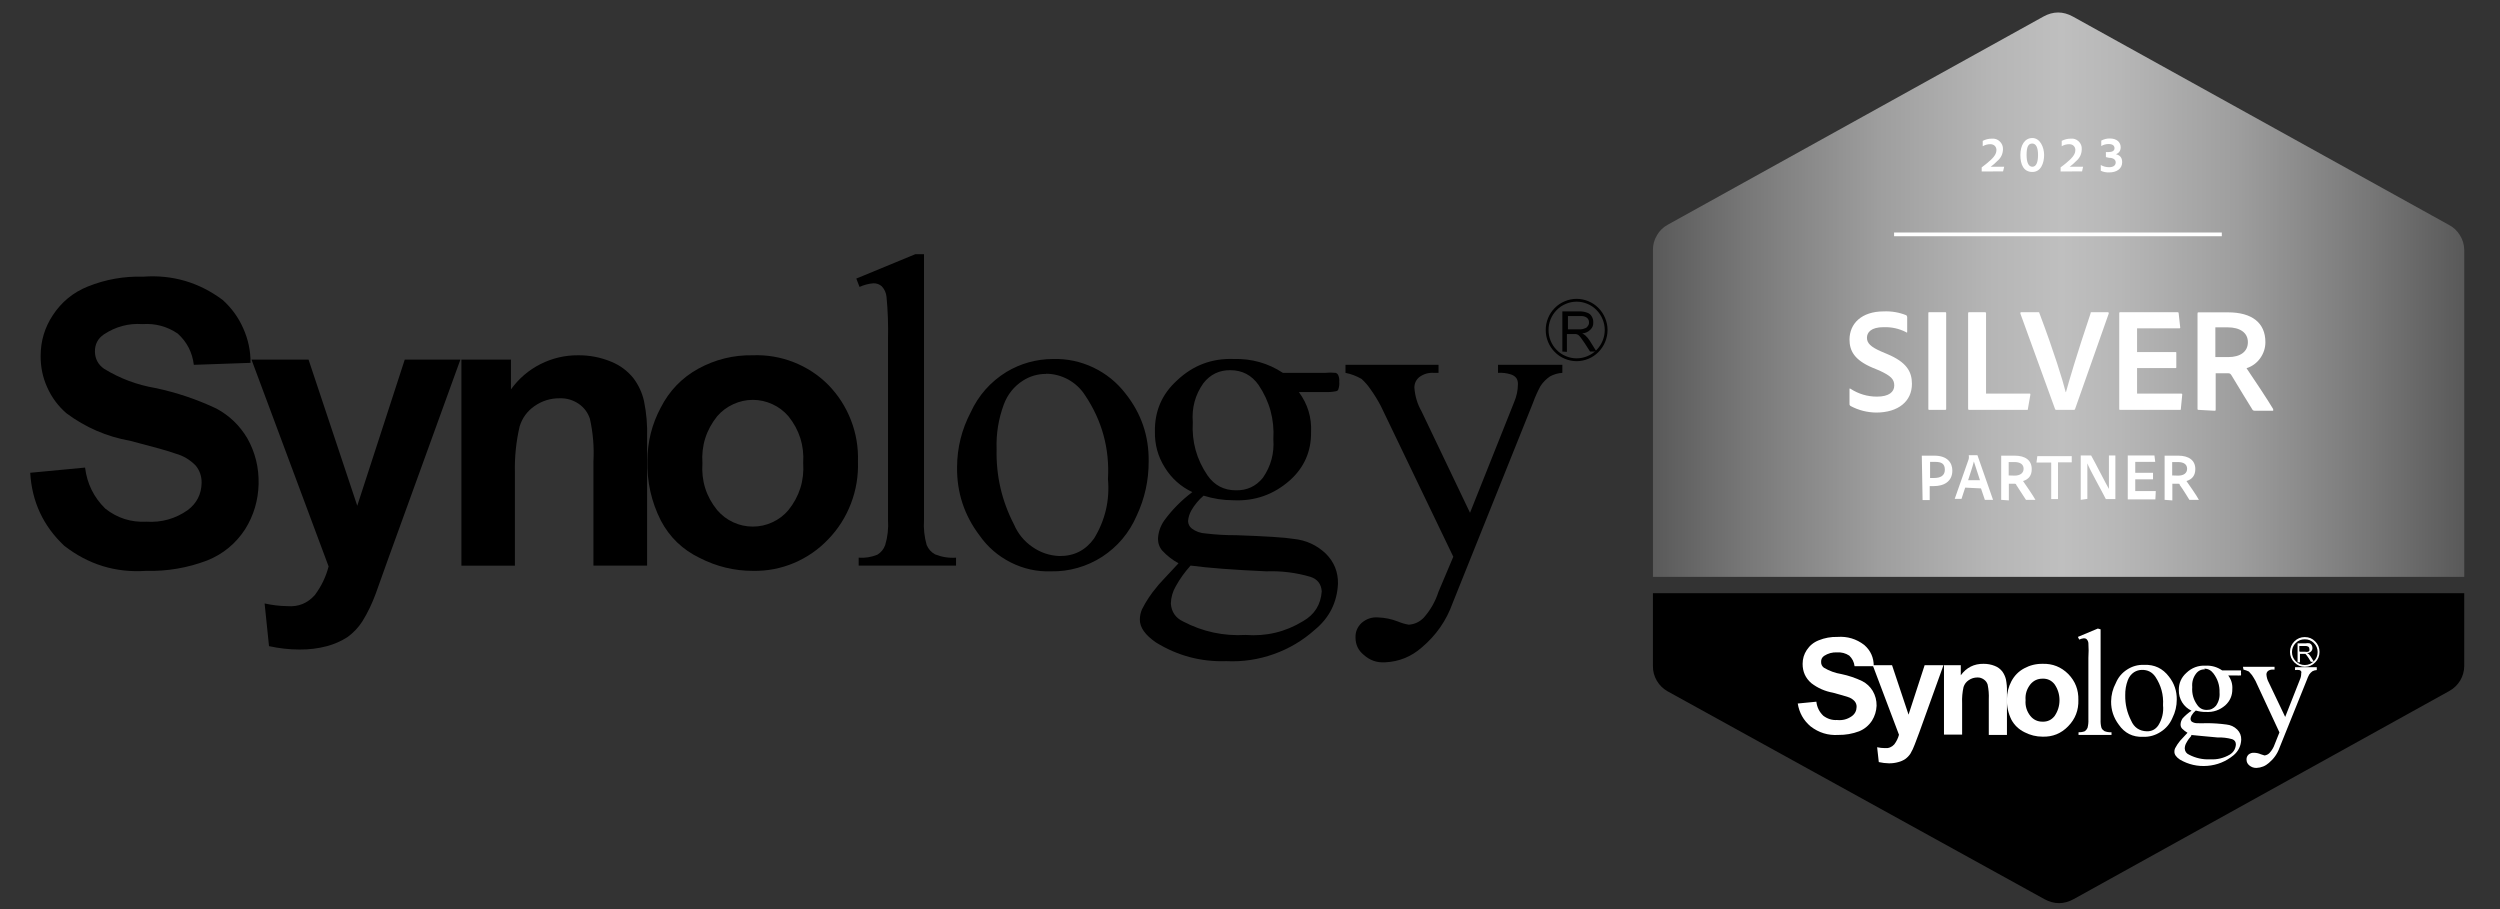 <svg xmlns="http://www.w3.org/2000/svg" xmlns:xlink="http://www.w3.org/1999/xlink" width="165" viewBox="0 0 123.75 45" height="60" preserveAspectRatio="xMidYMid meet"><rect x="0" y="0" width="123.75" height="45" fill="#333333" stroke="none"/><defs><clipPath id="ac26ea88ae"><path d="M 81 0.586 L 121.992 0.586 L 121.992 29 L 81 29 Z M 81 0.586 " clip-rule="nonzero"></path></clipPath><clipPath id="85fc6fc797"><path d="M 121.98 12.363 L 121.98 28.555 L 81.82 28.555 L 81.82 12.363 C 81.82 12.105 81.887 11.863 82.02 11.645 C 82.148 11.422 82.324 11.25 82.551 11.125 L 101.148 0.82 C 101.633 0.551 102.121 0.551 102.609 0.82 L 121.207 11.125 C 121.438 11.242 121.625 11.414 121.762 11.637 C 121.902 11.855 121.973 12.098 121.98 12.363 Z M 121.98 12.363 " clip-rule="nonzero"></path></clipPath><linearGradient x1="110" gradientTransform="matrix(0.73, 0, 0, 0.736, 1.495, 0.585)" y1="18.97" x2="165" gradientUnits="userSpaceOnUse" y2="18.97" id="505c465225"><stop stop-opacity="1" stop-color="rgb(34.9%, 34.9%, 34.9%)" offset="0"></stop><stop stop-opacity="1" stop-color="rgb(35.304%, 35.304%, 35.304%)" offset="0.004"></stop><stop stop-opacity="1" stop-color="rgb(35.709%, 35.709%, 35.709%)" offset="0.008"></stop><stop stop-opacity="1" stop-color="rgb(36.113%, 36.113%, 36.113%)" offset="0.012"></stop><stop stop-opacity="1" stop-color="rgb(36.519%, 36.519%, 36.519%)" offset="0.016"></stop><stop stop-opacity="1" stop-color="rgb(36.923%, 36.923%, 36.923%)" offset="0.02"></stop><stop stop-opacity="1" stop-color="rgb(37.328%, 37.328%, 37.328%)" offset="0.023"></stop><stop stop-opacity="1" stop-color="rgb(37.732%, 37.732%, 37.732%)" offset="0.027"></stop><stop stop-opacity="1" stop-color="rgb(38.138%, 38.138%, 38.138%)" offset="0.031"></stop><stop stop-opacity="1" stop-color="rgb(38.542%, 38.542%, 38.542%)" offset="0.035"></stop><stop stop-opacity="1" stop-color="rgb(38.948%, 38.948%, 38.948%)" offset="0.039"></stop><stop stop-opacity="1" stop-color="rgb(39.352%, 39.352%, 39.352%)" offset="0.043"></stop><stop stop-opacity="1" stop-color="rgb(39.757%, 39.757%, 39.757%)" offset="0.047"></stop><stop stop-opacity="1" stop-color="rgb(40.161%, 40.161%, 40.161%)" offset="0.051"></stop><stop stop-opacity="1" stop-color="rgb(40.567%, 40.567%, 40.567%)" offset="0.055"></stop><stop stop-opacity="1" stop-color="rgb(40.971%, 40.971%, 40.971%)" offset="0.059"></stop><stop stop-opacity="1" stop-color="rgb(41.377%, 41.377%, 41.377%)" offset="0.062"></stop><stop stop-opacity="1" stop-color="rgb(41.782%, 41.782%, 41.782%)" offset="0.066"></stop><stop stop-opacity="1" stop-color="rgb(42.186%, 42.186%, 42.186%)" offset="0.07"></stop><stop stop-opacity="1" stop-color="rgb(42.59%, 42.59%, 42.59%)" offset="0.074"></stop><stop stop-opacity="1" stop-color="rgb(42.996%, 42.996%, 42.996%)" offset="0.078"></stop><stop stop-opacity="1" stop-color="rgb(43.401%, 43.401%, 43.401%)" offset="0.082"></stop><stop stop-opacity="1" stop-color="rgb(43.805%, 43.805%, 43.805%)" offset="0.086"></stop><stop stop-opacity="1" stop-color="rgb(44.209%, 44.209%, 44.209%)" offset="0.09"></stop><stop stop-opacity="1" stop-color="rgb(44.615%, 44.615%, 44.615%)" offset="0.094"></stop><stop stop-opacity="1" stop-color="rgb(45.02%, 45.02%, 45.02%)" offset="0.098"></stop><stop stop-opacity="1" stop-color="rgb(45.425%, 45.425%, 45.425%)" offset="0.102"></stop><stop stop-opacity="1" stop-color="rgb(45.83%, 45.83%, 45.83%)" offset="0.105"></stop><stop stop-opacity="1" stop-color="rgb(46.234%, 46.234%, 46.234%)" offset="0.109"></stop><stop stop-opacity="1" stop-color="rgb(46.599%, 46.599%, 46.599%)" offset="0.113"></stop><stop stop-opacity="1" stop-color="rgb(46.964%, 46.964%, 46.964%)" offset="0.117"></stop><stop stop-opacity="1" stop-color="rgb(47.324%, 47.324%, 47.324%)" offset="0.121"></stop><stop stop-opacity="1" stop-color="rgb(47.685%, 47.685%, 47.685%)" offset="0.125"></stop><stop stop-opacity="1" stop-color="rgb(48.045%, 48.045%, 48.045%)" offset="0.129"></stop><stop stop-opacity="1" stop-color="rgb(48.405%, 48.405%, 48.405%)" offset="0.133"></stop><stop stop-opacity="1" stop-color="rgb(48.766%, 48.766%, 48.766%)" offset="0.137"></stop><stop stop-opacity="1" stop-color="rgb(49.127%, 49.127%, 49.127%)" offset="0.141"></stop><stop stop-opacity="1" stop-color="rgb(49.487%, 49.487%, 49.487%)" offset="0.145"></stop><stop stop-opacity="1" stop-color="rgb(49.849%, 49.849%, 49.849%)" offset="0.148"></stop><stop stop-opacity="1" stop-color="rgb(50.209%, 50.209%, 50.209%)" offset="0.152"></stop><stop stop-opacity="1" stop-color="rgb(50.571%, 50.571%, 50.571%)" offset="0.156"></stop><stop stop-opacity="1" stop-color="rgb(50.931%, 50.931%, 50.931%)" offset="0.16"></stop><stop stop-opacity="1" stop-color="rgb(51.292%, 51.292%, 51.292%)" offset="0.164"></stop><stop stop-opacity="1" stop-color="rgb(51.653%, 51.653%, 51.653%)" offset="0.168"></stop><stop stop-opacity="1" stop-color="rgb(52.014%, 52.014%, 52.014%)" offset="0.172"></stop><stop stop-opacity="1" stop-color="rgb(52.374%, 52.374%, 52.374%)" offset="0.176"></stop><stop stop-opacity="1" stop-color="rgb(52.734%, 52.734%, 52.734%)" offset="0.18"></stop><stop stop-opacity="1" stop-color="rgb(53.094%, 53.094%, 53.094%)" offset="0.184"></stop><stop stop-opacity="1" stop-color="rgb(53.456%, 53.456%, 53.456%)" offset="0.188"></stop><stop stop-opacity="1" stop-color="rgb(53.816%, 53.816%, 53.816%)" offset="0.191"></stop><stop stop-opacity="1" stop-color="rgb(54.178%, 54.178%, 54.178%)" offset="0.195"></stop><stop stop-opacity="1" stop-color="rgb(54.538%, 54.538%, 54.538%)" offset="0.199"></stop><stop stop-opacity="1" stop-color="rgb(54.9%, 54.9%, 54.9%)" offset="0.203"></stop><stop stop-opacity="1" stop-color="rgb(55.26%, 55.26%, 55.26%)" offset="0.207"></stop><stop stop-opacity="1" stop-color="rgb(55.621%, 55.621%, 55.621%)" offset="0.211"></stop><stop stop-opacity="1" stop-color="rgb(55.981%, 55.981%, 55.981%)" offset="0.215"></stop><stop stop-opacity="1" stop-color="rgb(56.343%, 56.343%, 56.343%)" offset="0.219"></stop><stop stop-opacity="1" stop-color="rgb(56.703%, 56.703%, 56.703%)" offset="0.223"></stop><stop stop-opacity="1" stop-color="rgb(57.065%, 57.065%, 57.065%)" offset="0.227"></stop><stop stop-opacity="1" stop-color="rgb(57.425%, 57.425%, 57.425%)" offset="0.23"></stop><stop stop-opacity="1" stop-color="rgb(57.785%, 57.785%, 57.785%)" offset="0.234"></stop><stop stop-opacity="1" stop-color="rgb(58.145%, 58.145%, 58.145%)" offset="0.238"></stop><stop stop-opacity="1" stop-color="rgb(58.507%, 58.507%, 58.507%)" offset="0.242"></stop><stop stop-opacity="1" stop-color="rgb(58.867%, 58.867%, 58.867%)" offset="0.246"></stop><stop stop-opacity="1" stop-color="rgb(59.229%, 59.229%, 59.229%)" offset="0.25"></stop><stop stop-opacity="1" stop-color="rgb(59.589%, 59.589%, 59.589%)" offset="0.254"></stop><stop stop-opacity="1" stop-color="rgb(59.95%, 59.95%, 59.95%)" offset="0.258"></stop><stop stop-opacity="1" stop-color="rgb(60.31%, 60.31%, 60.31%)" offset="0.262"></stop><stop stop-opacity="1" stop-color="rgb(60.672%, 60.672%, 60.672%)" offset="0.266"></stop><stop stop-opacity="1" stop-color="rgb(61.032%, 61.032%, 61.032%)" offset="0.27"></stop><stop stop-opacity="1" stop-color="rgb(61.394%, 61.394%, 61.394%)" offset="0.273"></stop><stop stop-opacity="1" stop-color="rgb(61.739%, 61.739%, 61.739%)" offset="0.277"></stop><stop stop-opacity="1" stop-color="rgb(62.083%, 62.083%, 62.083%)" offset="0.281"></stop><stop stop-opacity="1" stop-color="rgb(62.346%, 62.346%, 62.346%)" offset="0.285"></stop><stop stop-opacity="1" stop-color="rgb(62.608%, 62.608%, 62.608%)" offset="0.289"></stop><stop stop-opacity="1" stop-color="rgb(62.869%, 62.869%, 62.869%)" offset="0.293"></stop><stop stop-opacity="1" stop-color="rgb(63.132%, 63.132%, 63.132%)" offset="0.297"></stop><stop stop-opacity="1" stop-color="rgb(63.394%, 63.394%, 63.394%)" offset="0.301"></stop><stop stop-opacity="1" stop-color="rgb(63.657%, 63.657%, 63.657%)" offset="0.305"></stop><stop stop-opacity="1" stop-color="rgb(63.919%, 63.919%, 63.919%)" offset="0.309"></stop><stop stop-opacity="1" stop-color="rgb(64.182%, 64.182%, 64.182%)" offset="0.312"></stop><stop stop-opacity="1" stop-color="rgb(64.444%, 64.444%, 64.444%)" offset="0.316"></stop><stop stop-opacity="1" stop-color="rgb(64.706%, 64.706%, 64.706%)" offset="0.32"></stop><stop stop-opacity="1" stop-color="rgb(64.967%, 64.967%, 64.967%)" offset="0.324"></stop><stop stop-opacity="1" stop-color="rgb(65.23%, 65.23%, 65.23%)" offset="0.328"></stop><stop stop-opacity="1" stop-color="rgb(65.492%, 65.492%, 65.492%)" offset="0.332"></stop><stop stop-opacity="1" stop-color="rgb(65.755%, 65.755%, 65.755%)" offset="0.336"></stop><stop stop-opacity="1" stop-color="rgb(66.017%, 66.017%, 66.017%)" offset="0.34"></stop><stop stop-opacity="1" stop-color="rgb(66.28%, 66.28%, 66.28%)" offset="0.344"></stop><stop stop-opacity="1" stop-color="rgb(66.542%, 66.542%, 66.542%)" offset="0.348"></stop><stop stop-opacity="1" stop-color="rgb(66.805%, 66.805%, 66.805%)" offset="0.352"></stop><stop stop-opacity="1" stop-color="rgb(67.067%, 67.067%, 67.067%)" offset="0.355"></stop><stop stop-opacity="1" stop-color="rgb(67.329%, 67.329%, 67.329%)" offset="0.359"></stop><stop stop-opacity="1" stop-color="rgb(67.59%, 67.59%, 67.59%)" offset="0.363"></stop><stop stop-opacity="1" stop-color="rgb(67.853%, 67.853%, 67.853%)" offset="0.367"></stop><stop stop-opacity="1" stop-color="rgb(68.115%, 68.115%, 68.115%)" offset="0.371"></stop><stop stop-opacity="1" stop-color="rgb(68.378%, 68.378%, 68.378%)" offset="0.375"></stop><stop stop-opacity="1" stop-color="rgb(68.64%, 68.64%, 68.64%)" offset="0.379"></stop><stop stop-opacity="1" stop-color="rgb(68.903%, 68.903%, 68.903%)" offset="0.383"></stop><stop stop-opacity="1" stop-color="rgb(69.165%, 69.165%, 69.165%)" offset="0.387"></stop><stop stop-opacity="1" stop-color="rgb(69.427%, 69.427%, 69.427%)" offset="0.391"></stop><stop stop-opacity="1" stop-color="rgb(69.688%, 69.688%, 69.688%)" offset="0.395"></stop><stop stop-opacity="1" stop-color="rgb(69.951%, 69.951%, 69.951%)" offset="0.398"></stop><stop stop-opacity="1" stop-color="rgb(70.213%, 70.213%, 70.213%)" offset="0.402"></stop><stop stop-opacity="1" stop-color="rgb(70.476%, 70.476%, 70.476%)" offset="0.406"></stop><stop stop-opacity="1" stop-color="rgb(70.738%, 70.738%, 70.738%)" offset="0.41"></stop><stop stop-opacity="1" stop-color="rgb(71.001%, 71.001%, 71.001%)" offset="0.414"></stop><stop stop-opacity="1" stop-color="rgb(71.24%, 71.24%, 71.24%)" offset="0.418"></stop><stop stop-opacity="1" stop-color="rgb(71.481%, 71.481%, 71.481%)" offset="0.422"></stop><stop stop-opacity="1" stop-color="rgb(71.652%, 71.652%, 71.652%)" offset="0.43"></stop><stop stop-opacity="1" stop-color="rgb(71.994%, 71.994%, 71.994%)" offset="0.438"></stop><stop stop-opacity="1" stop-color="rgb(72.336%, 72.336%, 72.336%)" offset="0.445"></stop><stop stop-opacity="1" stop-color="rgb(72.678%, 72.678%, 72.678%)" offset="0.453"></stop><stop stop-opacity="1" stop-color="rgb(73.019%, 73.019%, 73.019%)" offset="0.461"></stop><stop stop-opacity="1" stop-color="rgb(73.361%, 73.361%, 73.361%)" offset="0.469"></stop><stop stop-opacity="1" stop-color="rgb(73.703%, 73.703%, 73.703%)" offset="0.477"></stop><stop stop-opacity="1" stop-color="rgb(74.045%, 74.045%, 74.045%)" offset="0.484"></stop><stop stop-opacity="1" stop-color="rgb(74.387%, 74.387%, 74.387%)" offset="0.492"></stop><stop stop-opacity="1" stop-color="rgb(74.728%, 74.728%, 74.728%)" offset="0.5"></stop><stop stop-opacity="1" stop-color="rgb(74.728%, 74.728%, 74.728%)" offset="0.508"></stop><stop stop-opacity="1" stop-color="rgb(74.387%, 74.387%, 74.387%)" offset="0.516"></stop><stop stop-opacity="1" stop-color="rgb(74.045%, 74.045%, 74.045%)" offset="0.523"></stop><stop stop-opacity="1" stop-color="rgb(73.703%, 73.703%, 73.703%)" offset="0.531"></stop><stop stop-opacity="1" stop-color="rgb(73.361%, 73.361%, 73.361%)" offset="0.539"></stop><stop stop-opacity="1" stop-color="rgb(73.019%, 73.019%, 73.019%)" offset="0.547"></stop><stop stop-opacity="1" stop-color="rgb(72.678%, 72.678%, 72.678%)" offset="0.555"></stop><stop stop-opacity="1" stop-color="rgb(72.336%, 72.336%, 72.336%)" offset="0.562"></stop><stop stop-opacity="1" stop-color="rgb(71.994%, 71.994%, 71.994%)" offset="0.57"></stop><stop stop-opacity="1" stop-color="rgb(71.652%, 71.652%, 71.652%)" offset="0.578"></stop><stop stop-opacity="1" stop-color="rgb(71.24%, 71.24%, 71.24%)" offset="0.582"></stop><stop stop-opacity="1" stop-color="rgb(71.001%, 71.001%, 71.001%)" offset="0.586"></stop><stop stop-opacity="1" stop-color="rgb(70.738%, 70.738%, 70.738%)" offset="0.59"></stop><stop stop-opacity="1" stop-color="rgb(70.476%, 70.476%, 70.476%)" offset="0.594"></stop><stop stop-opacity="1" stop-color="rgb(70.213%, 70.213%, 70.213%)" offset="0.598"></stop><stop stop-opacity="1" stop-color="rgb(69.951%, 69.951%, 69.951%)" offset="0.602"></stop><stop stop-opacity="1" stop-color="rgb(69.688%, 69.688%, 69.688%)" offset="0.605"></stop><stop stop-opacity="1" stop-color="rgb(69.427%, 69.427%, 69.427%)" offset="0.609"></stop><stop stop-opacity="1" stop-color="rgb(69.165%, 69.165%, 69.165%)" offset="0.613"></stop><stop stop-opacity="1" stop-color="rgb(68.903%, 68.903%, 68.903%)" offset="0.617"></stop><stop stop-opacity="1" stop-color="rgb(68.64%, 68.64%, 68.64%)" offset="0.621"></stop><stop stop-opacity="1" stop-color="rgb(68.378%, 68.378%, 68.378%)" offset="0.625"></stop><stop stop-opacity="1" stop-color="rgb(68.115%, 68.115%, 68.115%)" offset="0.629"></stop><stop stop-opacity="1" stop-color="rgb(67.853%, 67.853%, 67.853%)" offset="0.633"></stop><stop stop-opacity="1" stop-color="rgb(67.59%, 67.59%, 67.59%)" offset="0.637"></stop><stop stop-opacity="1" stop-color="rgb(67.329%, 67.329%, 67.329%)" offset="0.641"></stop><stop stop-opacity="1" stop-color="rgb(67.067%, 67.067%, 67.067%)" offset="0.645"></stop><stop stop-opacity="1" stop-color="rgb(66.805%, 66.805%, 66.805%)" offset="0.648"></stop><stop stop-opacity="1" stop-color="rgb(66.542%, 66.542%, 66.542%)" offset="0.652"></stop><stop stop-opacity="1" stop-color="rgb(66.28%, 66.28%, 66.28%)" offset="0.656"></stop><stop stop-opacity="1" stop-color="rgb(66.017%, 66.017%, 66.017%)" offset="0.66"></stop><stop stop-opacity="1" stop-color="rgb(65.755%, 65.755%, 65.755%)" offset="0.664"></stop><stop stop-opacity="1" stop-color="rgb(65.492%, 65.492%, 65.492%)" offset="0.668"></stop><stop stop-opacity="1" stop-color="rgb(65.23%, 65.23%, 65.23%)" offset="0.672"></stop><stop stop-opacity="1" stop-color="rgb(64.967%, 64.967%, 64.967%)" offset="0.676"></stop><stop stop-opacity="1" stop-color="rgb(64.706%, 64.706%, 64.706%)" offset="0.68"></stop><stop stop-opacity="1" stop-color="rgb(64.444%, 64.444%, 64.444%)" offset="0.684"></stop><stop stop-opacity="1" stop-color="rgb(64.182%, 64.182%, 64.182%)" offset="0.688"></stop><stop stop-opacity="1" stop-color="rgb(63.919%, 63.919%, 63.919%)" offset="0.691"></stop><stop stop-opacity="1" stop-color="rgb(63.657%, 63.657%, 63.657%)" offset="0.695"></stop><stop stop-opacity="1" stop-color="rgb(63.394%, 63.394%, 63.394%)" offset="0.699"></stop><stop stop-opacity="1" stop-color="rgb(63.132%, 63.132%, 63.132%)" offset="0.703"></stop><stop stop-opacity="1" stop-color="rgb(62.869%, 62.869%, 62.869%)" offset="0.707"></stop><stop stop-opacity="1" stop-color="rgb(62.608%, 62.608%, 62.608%)" offset="0.711"></stop><stop stop-opacity="1" stop-color="rgb(62.346%, 62.346%, 62.346%)" offset="0.715"></stop><stop stop-opacity="1" stop-color="rgb(62.083%, 62.083%, 62.083%)" offset="0.719"></stop><stop stop-opacity="1" stop-color="rgb(61.739%, 61.739%, 61.739%)" offset="0.723"></stop><stop stop-opacity="1" stop-color="rgb(61.394%, 61.394%, 61.394%)" offset="0.727"></stop><stop stop-opacity="1" stop-color="rgb(61.032%, 61.032%, 61.032%)" offset="0.73"></stop><stop stop-opacity="1" stop-color="rgb(60.672%, 60.672%, 60.672%)" offset="0.734"></stop><stop stop-opacity="1" stop-color="rgb(60.31%, 60.31%, 60.31%)" offset="0.738"></stop><stop stop-opacity="1" stop-color="rgb(59.95%, 59.95%, 59.95%)" offset="0.742"></stop><stop stop-opacity="1" stop-color="rgb(59.589%, 59.589%, 59.589%)" offset="0.746"></stop><stop stop-opacity="1" stop-color="rgb(59.229%, 59.229%, 59.229%)" offset="0.75"></stop><stop stop-opacity="1" stop-color="rgb(58.867%, 58.867%, 58.867%)" offset="0.754"></stop><stop stop-opacity="1" stop-color="rgb(58.507%, 58.507%, 58.507%)" offset="0.758"></stop><stop stop-opacity="1" stop-color="rgb(58.145%, 58.145%, 58.145%)" offset="0.762"></stop><stop stop-opacity="1" stop-color="rgb(57.785%, 57.785%, 57.785%)" offset="0.766"></stop><stop stop-opacity="1" stop-color="rgb(57.425%, 57.425%, 57.425%)" offset="0.77"></stop><stop stop-opacity="1" stop-color="rgb(57.065%, 57.065%, 57.065%)" offset="0.773"></stop><stop stop-opacity="1" stop-color="rgb(56.703%, 56.703%, 56.703%)" offset="0.777"></stop><stop stop-opacity="1" stop-color="rgb(56.343%, 56.343%, 56.343%)" offset="0.781"></stop><stop stop-opacity="1" stop-color="rgb(55.981%, 55.981%, 55.981%)" offset="0.785"></stop><stop stop-opacity="1" stop-color="rgb(55.621%, 55.621%, 55.621%)" offset="0.789"></stop><stop stop-opacity="1" stop-color="rgb(55.26%, 55.26%, 55.26%)" offset="0.793"></stop><stop stop-opacity="1" stop-color="rgb(54.9%, 54.9%, 54.9%)" offset="0.797"></stop><stop stop-opacity="1" stop-color="rgb(54.538%, 54.538%, 54.538%)" offset="0.801"></stop><stop stop-opacity="1" stop-color="rgb(54.178%, 54.178%, 54.178%)" offset="0.805"></stop><stop stop-opacity="1" stop-color="rgb(53.816%, 53.816%, 53.816%)" offset="0.809"></stop><stop stop-opacity="1" stop-color="rgb(53.456%, 53.456%, 53.456%)" offset="0.812"></stop><stop stop-opacity="1" stop-color="rgb(53.094%, 53.094%, 53.094%)" offset="0.816"></stop><stop stop-opacity="1" stop-color="rgb(52.734%, 52.734%, 52.734%)" offset="0.82"></stop><stop stop-opacity="1" stop-color="rgb(52.374%, 52.374%, 52.374%)" offset="0.824"></stop><stop stop-opacity="1" stop-color="rgb(52.014%, 52.014%, 52.014%)" offset="0.828"></stop><stop stop-opacity="1" stop-color="rgb(51.653%, 51.653%, 51.653%)" offset="0.832"></stop><stop stop-opacity="1" stop-color="rgb(51.292%, 51.292%, 51.292%)" offset="0.836"></stop><stop stop-opacity="1" stop-color="rgb(50.931%, 50.931%, 50.931%)" offset="0.84"></stop><stop stop-opacity="1" stop-color="rgb(50.571%, 50.571%, 50.571%)" offset="0.844"></stop><stop stop-opacity="1" stop-color="rgb(50.209%, 50.209%, 50.209%)" offset="0.848"></stop><stop stop-opacity="1" stop-color="rgb(49.849%, 49.849%, 49.849%)" offset="0.852"></stop><stop stop-opacity="1" stop-color="rgb(49.487%, 49.487%, 49.487%)" offset="0.855"></stop><stop stop-opacity="1" stop-color="rgb(49.127%, 49.127%, 49.127%)" offset="0.859"></stop><stop stop-opacity="1" stop-color="rgb(48.766%, 48.766%, 48.766%)" offset="0.863"></stop><stop stop-opacity="1" stop-color="rgb(48.405%, 48.405%, 48.405%)" offset="0.867"></stop><stop stop-opacity="1" stop-color="rgb(48.045%, 48.045%, 48.045%)" offset="0.871"></stop><stop stop-opacity="1" stop-color="rgb(47.685%, 47.685%, 47.685%)" offset="0.875"></stop><stop stop-opacity="1" stop-color="rgb(47.324%, 47.324%, 47.324%)" offset="0.879"></stop><stop stop-opacity="1" stop-color="rgb(46.964%, 46.964%, 46.964%)" offset="0.883"></stop><stop stop-opacity="1" stop-color="rgb(46.599%, 46.599%, 46.599%)" offset="0.887"></stop><stop stop-opacity="1" stop-color="rgb(46.234%, 46.234%, 46.234%)" offset="0.891"></stop><stop stop-opacity="1" stop-color="rgb(45.83%, 45.83%, 45.83%)" offset="0.895"></stop><stop stop-opacity="1" stop-color="rgb(45.425%, 45.425%, 45.425%)" offset="0.898"></stop><stop stop-opacity="1" stop-color="rgb(45.02%, 45.02%, 45.02%)" offset="0.902"></stop><stop stop-opacity="1" stop-color="rgb(44.615%, 44.615%, 44.615%)" offset="0.906"></stop><stop stop-opacity="1" stop-color="rgb(44.209%, 44.209%, 44.209%)" offset="0.91"></stop><stop stop-opacity="1" stop-color="rgb(43.805%, 43.805%, 43.805%)" offset="0.914"></stop><stop stop-opacity="1" stop-color="rgb(43.401%, 43.401%, 43.401%)" offset="0.918"></stop><stop stop-opacity="1" stop-color="rgb(42.996%, 42.996%, 42.996%)" offset="0.922"></stop><stop stop-opacity="1" stop-color="rgb(42.59%, 42.59%, 42.59%)" offset="0.926"></stop><stop stop-opacity="1" stop-color="rgb(42.186%, 42.186%, 42.186%)" offset="0.93"></stop><stop stop-opacity="1" stop-color="rgb(41.782%, 41.782%, 41.782%)" offset="0.934"></stop><stop stop-opacity="1" stop-color="rgb(41.377%, 41.377%, 41.377%)" offset="0.938"></stop><stop stop-opacity="1" stop-color="rgb(40.971%, 40.971%, 40.971%)" offset="0.941"></stop><stop stop-opacity="1" stop-color="rgb(40.567%, 40.567%, 40.567%)" offset="0.945"></stop><stop stop-opacity="1" stop-color="rgb(40.161%, 40.161%, 40.161%)" offset="0.949"></stop><stop stop-opacity="1" stop-color="rgb(39.757%, 39.757%, 39.757%)" offset="0.953"></stop><stop stop-opacity="1" stop-color="rgb(39.352%, 39.352%, 39.352%)" offset="0.957"></stop><stop stop-opacity="1" stop-color="rgb(38.948%, 38.948%, 38.948%)" offset="0.961"></stop><stop stop-opacity="1" stop-color="rgb(38.542%, 38.542%, 38.542%)" offset="0.965"></stop><stop stop-opacity="1" stop-color="rgb(38.138%, 38.138%, 38.138%)" offset="0.969"></stop><stop stop-opacity="1" stop-color="rgb(37.732%, 37.732%, 37.732%)" offset="0.973"></stop><stop stop-opacity="1" stop-color="rgb(37.328%, 37.328%, 37.328%)" offset="0.977"></stop><stop stop-opacity="1" stop-color="rgb(36.923%, 36.923%, 36.923%)" offset="0.98"></stop><stop stop-opacity="1" stop-color="rgb(36.519%, 36.519%, 36.519%)" offset="0.984"></stop><stop stop-opacity="1" stop-color="rgb(36.113%, 36.113%, 36.113%)" offset="0.988"></stop><stop stop-opacity="1" stop-color="rgb(35.709%, 35.709%, 35.709%)" offset="0.992"></stop><stop stop-opacity="1" stop-color="rgb(35.304%, 35.304%, 35.304%)" offset="0.996"></stop><stop stop-opacity="1" stop-color="rgb(34.9%, 34.9%, 34.9%)" offset="1"></stop></linearGradient><clipPath id="973041b100"><path d="M 81 29 L 121.992 29 L 121.992 44.746 L 81 44.746 Z M 81 29 " clip-rule="nonzero"></path></clipPath><clipPath id="bab58e5d6e"><path d="M 1.484 13 L 13 13 L 13 29 L 1.484 29 Z M 1.484 13 " clip-rule="nonzero"></path></clipPath></defs><g clip-path="url(#ac26ea88ae)"><g clip-path="url(#85fc6fc797)"><path fill="url(#505c465225)" d="M 81.82 0.586 L 81.82 28.555 L 121.98 28.555 L 121.98 0.586 Z M 81.82 0.586 " fill-rule="nonzero"></path></g></g><g clip-path="url(#973041b100)"><path fill="#000000" d="M 121.98 29.363 L 121.98 32.969 C 121.977 33.227 121.91 33.465 121.781 33.684 C 121.648 33.902 121.473 34.074 121.25 34.199 L 102.652 44.504 C 102.164 44.773 101.68 44.773 101.191 44.504 L 82.551 34.223 C 82.324 34.094 82.145 33.922 82.012 33.695 C 81.883 33.473 81.816 33.23 81.82 32.969 L 81.82 29.363 Z M 121.98 29.363 " fill-opacity="1" fill-rule="nonzero"></path></g><path fill="#ffffff" d="M 91.605 20.098 C 91.562 20.07 91.547 20.035 91.551 19.988 L 91.551 19.25 C 91.551 19.25 91.551 19.207 91.609 19.25 C 92.008 19.504 92.441 19.633 92.91 19.633 C 93.508 19.633 93.766 19.398 93.766 19.082 C 93.766 18.766 93.59 18.602 93.035 18.344 L 92.684 18.199 C 91.785 17.816 91.551 17.359 91.551 16.809 C 91.551 16.02 92.145 15.414 93.246 15.414 C 93.633 15.398 94.004 15.461 94.363 15.605 C 94.363 15.605 94.406 15.652 94.406 15.703 L 94.406 16.438 C 94.406 16.438 94.406 16.496 94.344 16.438 C 93.996 16.262 93.629 16.184 93.238 16.195 C 92.609 16.195 92.414 16.461 92.414 16.719 C 92.414 16.977 92.582 17.168 93.145 17.41 L 93.422 17.527 C 94.371 17.926 94.641 18.391 94.641 19 C 94.641 19.863 93.969 20.422 92.867 20.422 C 92.422 20.414 92 20.309 91.605 20.098 Z M 91.605 20.098 " fill-opacity="1" fill-rule="nonzero"></path><path fill="#ffffff" d="M 96.336 20.223 C 96.336 20.273 96.336 20.289 96.277 20.289 L 95.512 20.289 C 95.465 20.289 95.453 20.289 95.453 20.223 L 95.453 15.512 C 95.453 15.461 95.453 15.453 95.512 15.453 L 96.277 15.453 C 96.32 15.453 96.336 15.453 96.336 15.512 Z M 96.336 20.223 " fill-opacity="1" fill-rule="nonzero"></path><path fill="#ffffff" d="M 97.496 20.289 C 97.438 20.289 97.422 20.289 97.422 20.215 L 97.422 15.52 C 97.422 15.48 97.422 15.453 97.48 15.453 L 98.262 15.453 C 98.262 15.453 98.309 15.453 98.309 15.504 L 98.309 19.484 L 100.453 19.484 C 100.496 19.484 100.504 19.484 100.504 19.539 L 100.383 20.23 C 100.383 20.281 100.383 20.289 100.316 20.289 Z M 97.496 20.289 " fill-opacity="1" fill-rule="nonzero"></path><path fill="#ffffff" d="M 102.266 19.406 C 102.426 18.832 102.789 17.578 103.484 15.512 C 103.484 15.469 103.484 15.453 103.543 15.453 L 104.34 15.453 C 104.34 15.453 104.398 15.453 104.383 15.52 L 102.719 20.238 C 102.707 20.277 102.684 20.293 102.645 20.289 L 101.797 20.289 C 101.762 20.293 101.738 20.281 101.723 20.242 L 100.008 15.52 C 100.008 15.48 100.008 15.453 100.051 15.453 L 100.891 15.453 C 100.926 15.449 100.945 15.461 100.949 15.496 C 101.68 17.434 102.117 18.859 102.25 19.406 Z M 102.266 19.406 " fill-opacity="1" fill-rule="nonzero"></path><path fill="#ffffff" d="M 107.953 20.23 C 107.953 20.281 107.953 20.289 107.887 20.289 L 104.965 20.289 C 104.914 20.289 104.902 20.289 104.902 20.23 L 104.902 15.512 C 104.902 15.477 104.902 15.453 104.961 15.453 L 107.777 15.453 C 107.82 15.453 107.836 15.453 107.844 15.504 L 107.918 16.188 C 107.926 16.203 107.926 16.219 107.914 16.234 C 107.906 16.25 107.891 16.258 107.871 16.254 L 105.785 16.254 L 105.785 17.426 L 107.684 17.426 C 107.719 17.426 107.727 17.426 107.727 17.477 L 107.727 18.176 C 107.727 18.211 107.727 18.219 107.684 18.219 L 105.785 18.219 L 105.785 19.484 L 107.977 19.484 C 107.977 19.484 108.035 19.484 108.02 19.543 Z M 107.953 20.23 " fill-opacity="1" fill-rule="nonzero"></path><path fill="#ffffff" d="M 108.836 20.289 C 108.793 20.289 108.777 20.289 108.777 20.23 L 108.777 15.527 C 108.777 15.488 108.777 15.461 108.828 15.461 C 109.406 15.461 109.715 15.461 110.289 15.461 C 111.457 15.461 112.137 15.969 112.137 16.934 C 112.137 17.227 112.051 17.492 111.879 17.734 C 111.707 17.973 111.48 18.137 111.203 18.227 C 111.438 18.566 112.312 19.883 112.523 20.25 C 112.523 20.297 112.523 20.332 112.523 20.332 L 111.617 20.332 C 111.578 20.336 111.539 20.324 111.508 20.297 C 111.305 19.965 110.777 19.117 110.473 18.602 C 110.422 18.516 110.387 18.477 110.305 18.477 L 109.676 18.477 L 109.676 20.273 C 109.676 20.316 109.676 20.332 109.617 20.332 Z M 110.297 17.676 C 110.891 17.676 111.27 17.41 111.27 16.938 C 111.27 16.469 110.883 16.203 110.262 16.203 L 109.66 16.203 L 109.66 17.676 Z M 110.297 17.676 " fill-opacity="1" fill-rule="nonzero"></path><path fill="#ffffff" d="M 95.129 22.555 L 95.75 22.555 C 96.402 22.555 96.641 22.914 96.641 23.293 C 96.641 23.828 96.234 24.062 95.723 24.062 L 95.52 24.062 L 95.52 24.754 L 95.168 24.754 Z M 95.539 23.66 L 95.742 23.66 C 96.027 23.66 96.27 23.562 96.27 23.254 C 96.27 22.945 96.094 22.863 95.789 22.863 L 95.539 22.863 Z M 95.539 23.66 " fill-opacity="1" fill-rule="nonzero"></path><path fill="#ffffff" d="M 97.277 24.137 L 97.094 24.695 L 96.758 24.695 L 97.453 22.719 C 97.465 22.656 97.465 22.594 97.453 22.531 L 97.883 22.531 L 98.656 24.742 L 98.285 24.742 C 98.285 24.742 98.285 24.742 98.25 24.742 L 98.059 24.176 Z M 98.008 23.77 C 97.934 23.547 97.781 23.078 97.707 22.844 C 97.656 23.062 97.52 23.461 97.422 23.77 Z M 98.008 23.77 " fill-opacity="1" fill-rule="nonzero"></path><path fill="#ffffff" d="M 99.059 24.742 L 99.059 22.555 L 99.723 22.555 C 100.258 22.555 100.57 22.785 100.57 23.219 C 100.574 23.523 100.43 23.723 100.141 23.812 C 100.25 23.969 100.652 24.551 100.754 24.742 L 100.328 24.742 C 100.328 24.742 100.293 24.742 100.285 24.742 L 99.805 24.004 C 99.805 23.961 99.766 23.945 99.73 23.945 L 99.438 23.945 L 99.438 24.77 Z M 99.723 23.543 C 99.992 23.543 100.168 23.422 100.168 23.203 C 100.168 22.98 99.992 22.871 99.711 22.871 L 99.43 22.871 L 99.43 23.535 Z M 99.723 23.543 " fill-opacity="1" fill-rule="nonzero"></path><path fill="#ffffff" d="M 101.535 22.895 L 100.805 22.895 L 100.848 22.578 L 102.512 22.578 C 102.512 22.578 102.512 22.578 102.551 22.578 L 102.551 22.887 L 101.871 22.887 L 101.871 24.703 L 101.535 24.703 Z M 101.535 22.895 " fill-opacity="1" fill-rule="nonzero"></path><path fill="#ffffff" d="M 102.996 24.742 L 102.996 22.547 L 103.469 22.547 C 103.469 22.547 103.469 22.547 103.512 22.547 C 103.762 22.996 104.242 23.945 104.391 24.203 C 104.391 24.109 104.391 23.992 104.391 23.676 L 104.391 22.547 L 104.711 22.547 L 104.711 24.703 L 104.281 24.703 C 104.281 24.703 104.281 24.703 104.238 24.703 C 104.07 24.359 103.453 23.27 103.324 22.938 C 103.324 23.113 103.324 23.262 103.324 23.57 L 103.324 24.695 Z M 102.996 24.742 " fill-opacity="1" fill-rule="nonzero"></path><path fill="#ffffff" d="M 106.691 24.719 C 106.691 24.719 106.691 24.719 106.652 24.719 L 105.324 24.719 L 105.324 22.547 L 106.645 22.547 L 106.684 22.863 L 105.695 22.863 L 105.695 23.402 L 106.574 23.402 L 106.574 23.727 L 105.695 23.727 L 105.695 24.309 L 106.711 24.309 Z M 106.691 24.719 " fill-opacity="1" fill-rule="nonzero"></path><path fill="#ffffff" d="M 107.148 24.742 L 107.148 22.555 L 107.816 22.555 C 108.348 22.555 108.668 22.785 108.668 23.219 C 108.668 23.523 108.523 23.723 108.23 23.812 C 108.34 23.969 108.75 24.551 108.844 24.742 L 108.43 24.742 C 108.43 24.742 108.391 24.742 108.375 24.742 C 108.281 24.594 108.047 24.203 107.895 24.004 C 107.895 23.961 107.895 23.945 107.82 23.945 L 107.531 23.945 L 107.531 24.77 Z M 107.816 23.543 C 108.094 23.543 108.262 23.422 108.262 23.203 C 108.262 22.98 108.086 22.871 107.801 22.871 L 107.523 22.871 L 107.523 23.535 Z M 107.816 23.543 " fill-opacity="1" fill-rule="nonzero"></path><path stroke-linecap="butt" transform="matrix(0.73, 0, 0, 0.736, 1.495, 0.585)" fill="none" stroke-linejoin="miter" d="M 126.387 14.968 L 148.609 14.968 " stroke="#ffffff" stroke-width="0.25" stroke-opacity="1" stroke-miterlimit="10"></path><path fill="#ffffff" d="M 98.094 8.488 L 98.094 8.32 C 98.094 8.32 98.094 8.32 98.094 8.285 C 98.242 8.176 98.383 8.062 98.52 7.938 C 98.781 7.703 98.824 7.547 98.824 7.422 C 98.824 7.297 98.738 7.137 98.52 7.137 C 98.387 7.137 98.262 7.172 98.145 7.238 L 98.145 6.973 C 98.289 6.898 98.438 6.863 98.598 6.863 C 98.75 6.852 98.879 6.895 98.988 7 C 99.098 7.105 99.152 7.234 99.148 7.387 C 99.141 7.629 99.043 7.828 98.855 7.98 C 98.758 8.082 98.652 8.172 98.539 8.254 L 99.207 8.254 L 99.152 8.484 Z M 98.094 8.488 " fill-opacity="1" fill-rule="nonzero"></path><path fill="#ffffff" d="M 100.008 7.672 C 100.008 7.195 100.219 6.832 100.602 6.832 C 100.98 6.832 101.184 7.281 101.184 7.672 C 101.184 8.062 101.031 8.512 100.602 8.512 C 100.168 8.512 100.008 8.145 100.008 7.672 Z M 100.316 7.672 C 100.316 8.035 100.41 8.254 100.602 8.254 C 100.789 8.254 100.883 8.047 100.883 7.672 C 100.883 7.297 100.781 7.105 100.594 7.105 C 100.402 7.105 100.316 7.27 100.316 7.664 Z M 100.316 7.672 " fill-opacity="1" fill-rule="nonzero"></path><path fill="#ffffff" d="M 102 8.488 L 102 8.32 C 102 8.32 102 8.32 102 8.285 C 102.148 8.176 102.293 8.062 102.426 7.938 C 102.688 7.703 102.73 7.547 102.73 7.422 C 102.73 7.297 102.645 7.137 102.426 7.137 C 102.293 7.137 102.168 7.172 102.055 7.238 L 102.055 6.973 C 102.191 6.902 102.34 6.863 102.5 6.863 C 102.648 6.848 102.781 6.891 102.891 6.996 C 103.004 7.102 103.055 7.234 103.047 7.387 C 103.043 7.629 102.945 7.828 102.762 7.98 C 102.664 8.082 102.559 8.172 102.449 8.254 L 103.113 8.254 L 103.062 8.484 Z M 102 8.488 " fill-opacity="1" fill-rule="nonzero"></path><path fill="#ffffff" d="M 104.242 7.777 L 104.242 7.527 L 104.375 7.527 C 104.559 7.527 104.668 7.461 104.668 7.336 C 104.668 7.211 104.574 7.129 104.375 7.129 C 104.246 7.129 104.121 7.164 104.012 7.23 L 104.012 6.961 C 104.145 6.887 104.289 6.852 104.441 6.855 C 104.77 6.855 104.973 7.031 104.973 7.289 C 104.973 7.457 104.895 7.57 104.742 7.637 C 104.949 7.684 105.051 7.816 105.047 8.035 C 105.047 8.359 104.762 8.535 104.41 8.535 C 104.266 8.539 104.121 8.516 103.988 8.453 C 103.988 8.453 103.988 8.453 103.988 8.418 L 103.988 8.168 C 104.113 8.238 104.25 8.277 104.398 8.277 C 104.629 8.277 104.727 8.172 104.727 8.039 C 104.727 7.91 104.617 7.812 104.398 7.812 Z M 104.242 7.777 " fill-opacity="1" fill-rule="nonzero"></path><g clip-path="url(#bab58e5d6e)"><path fill="#000000" d="M 1.496 23.402 L 4.211 23.145 C 4.309 23.938 4.641 24.617 5.211 25.176 C 5.809 25.648 6.488 25.863 7.25 25.824 C 7.996 25.871 8.68 25.68 9.293 25.25 C 9.738 24.914 9.969 24.465 9.98 23.902 C 9.984 23.582 9.891 23.297 9.688 23.047 C 9.406 22.758 9.074 22.559 8.688 22.453 C 8.352 22.328 7.605 22.121 6.445 21.82 C 5.289 21.617 4.234 21.16 3.289 20.457 C 2.879 20.102 2.562 19.676 2.34 19.18 C 2.113 18.684 2.008 18.16 2.012 17.617 C 2.012 16.887 2.211 16.215 2.613 15.605 C 3.043 14.949 3.621 14.473 4.352 14.18 C 5.23 13.828 6.141 13.668 7.09 13.695 C 8.543 13.59 9.852 13.977 11.023 14.848 C 11.465 15.246 11.805 15.715 12.043 16.258 C 12.285 16.801 12.406 17.367 12.402 17.961 L 9.594 18.059 C 9.52 17.441 9.254 16.926 8.797 16.512 C 8.27 16.156 7.688 16 7.051 16.043 C 6.359 15.996 5.727 16.168 5.145 16.551 C 4.84 16.758 4.691 17.047 4.699 17.418 C 4.711 17.77 4.859 18.047 5.145 18.25 C 5.93 18.734 6.777 19.051 7.688 19.207 C 8.734 19.426 9.742 19.766 10.711 20.223 C 11.355 20.57 11.867 21.062 12.242 21.695 C 12.637 22.398 12.82 23.152 12.801 23.961 C 12.781 24.77 12.559 25.516 12.133 26.199 C 11.668 26.91 11.043 27.426 10.258 27.742 C 9.281 28.113 8.27 28.285 7.227 28.258 C 5.723 28.359 4.375 27.945 3.18 27.016 C 2.141 26.039 1.578 24.832 1.496 23.402 Z M 1.496 23.402 " fill-opacity="1" fill-rule="nonzero"></path></g><path fill="#000000" d="M 12.449 17.801 L 15.273 17.801 L 17.684 25.035 L 20.035 17.801 L 22.789 17.801 L 19.238 27.598 L 18.598 29.387 C 18.422 29.867 18.203 30.328 17.934 30.762 C 17.738 31.066 17.492 31.324 17.203 31.535 C 16.887 31.738 16.547 31.887 16.188 31.984 C 15.742 32.102 15.289 32.156 14.828 32.152 C 14.32 32.152 13.816 32.094 13.316 31.984 L 13.098 29.871 C 13.469 29.953 13.844 30 14.223 30.004 C 14.77 30.047 15.223 29.863 15.586 29.453 C 15.906 29.023 16.133 28.555 16.266 28.039 Z M 12.449 17.801 " fill-opacity="1" fill-rule="nonzero"></path><path fill="#000000" d="M 32.031 27.996 L 29.375 27.996 L 29.375 22.844 C 29.414 22.129 29.355 21.422 29.199 20.723 C 29.094 20.414 28.91 20.172 28.645 19.988 C 28.359 19.797 28.051 19.707 27.711 19.715 C 27.25 19.711 26.832 19.84 26.453 20.105 C 26.098 20.352 25.852 20.688 25.723 21.105 C 25.547 21.859 25.469 22.625 25.488 23.402 L 25.488 28 L 22.84 28 L 22.84 17.801 L 25.293 17.801 L 25.293 19.273 C 25.68 18.738 26.168 18.32 26.754 18.023 C 27.344 17.727 27.965 17.582 28.621 17.586 C 29.188 17.582 29.73 17.688 30.25 17.902 C 30.691 18.082 31.062 18.355 31.359 18.727 C 31.613 19.066 31.785 19.441 31.879 19.855 C 32 20.449 32.051 21.051 32.031 21.656 Z M 32.031 27.996 " fill-opacity="1" fill-rule="nonzero"></path><path fill="#000000" d="M 32.047 22.789 C 32.051 21.867 32.27 21 32.703 20.184 C 33.129 19.348 33.746 18.703 34.566 18.25 C 35.406 17.793 36.301 17.57 37.254 17.586 C 37.953 17.559 38.629 17.672 39.281 17.926 C 39.938 18.184 40.512 18.559 41.008 19.059 C 41.496 19.562 41.871 20.145 42.125 20.805 C 42.379 21.461 42.492 22.145 42.469 22.848 C 42.492 23.562 42.379 24.25 42.125 24.918 C 41.871 25.582 41.5 26.172 41.008 26.684 C 40.52 27.199 39.953 27.59 39.305 27.867 C 38.656 28.141 37.98 28.27 37.273 28.258 C 36.344 28.258 35.465 28.043 34.633 27.617 C 33.789 27.211 33.148 26.594 32.711 25.766 C 32.238 24.828 32.02 23.84 32.047 22.789 Z M 34.77 22.93 C 34.711 23.801 34.953 24.574 35.5 25.25 C 35.723 25.508 35.984 25.711 36.293 25.852 C 36.602 25.996 36.926 26.066 37.266 26.066 C 37.602 26.066 37.926 25.996 38.234 25.852 C 38.543 25.711 38.809 25.508 39.027 25.25 C 39.574 24.566 39.816 23.789 39.758 22.914 C 39.812 22.051 39.57 21.281 39.027 20.605 C 38.805 20.348 38.543 20.148 38.234 20.008 C 37.926 19.867 37.602 19.793 37.266 19.793 C 36.926 19.793 36.602 19.867 36.297 20.008 C 35.988 20.148 35.723 20.348 35.5 20.605 C 34.957 21.285 34.711 22.059 34.77 22.93 Z M 34.77 22.93 " fill-opacity="1" fill-rule="nonzero"></path><path fill="#000000" d="M 45.738 12.582 L 45.738 25.734 C 45.711 26.156 45.754 26.57 45.871 26.98 C 45.957 27.18 46.094 27.336 46.285 27.441 C 46.621 27.574 46.965 27.629 47.324 27.605 L 47.324 27.996 L 42.504 27.996 L 42.504 27.605 C 42.824 27.629 43.133 27.578 43.43 27.457 C 43.613 27.344 43.742 27.188 43.816 26.984 C 43.938 26.578 43.984 26.16 43.957 25.734 L 43.957 16.777 C 43.973 16.082 43.949 15.387 43.883 14.695 C 43.863 14.496 43.785 14.32 43.648 14.172 C 43.531 14.07 43.391 14.02 43.234 14.023 C 42.996 14.043 42.766 14.102 42.547 14.203 L 42.387 13.789 L 45.309 12.582 Z M 45.738 12.582 " fill-opacity="1" fill-rule="nonzero"></path><path fill="#000000" d="M 52.113 17.77 C 52.816 17.75 53.484 17.891 54.117 18.191 C 54.754 18.496 55.285 18.926 55.715 19.484 C 56.492 20.465 56.875 21.578 56.859 22.836 C 56.863 23.781 56.664 24.68 56.262 25.535 C 56.082 25.949 55.848 26.332 55.559 26.676 C 55.27 27.02 54.934 27.312 54.559 27.559 C 54.18 27.801 53.777 27.988 53.344 28.109 C 52.914 28.234 52.473 28.289 52.027 28.281 C 51.324 28.305 50.66 28.156 50.031 27.84 C 49.406 27.523 48.887 27.078 48.484 26.5 C 47.73 25.504 47.359 24.375 47.375 23.121 C 47.379 22.164 47.605 21.262 48.047 20.414 C 48.438 19.566 49.031 18.898 49.82 18.41 C 50.527 17.988 51.293 17.777 52.113 17.77 Z M 51.785 18.508 C 51.371 18.508 50.988 18.617 50.637 18.84 C 50.191 19.125 49.875 19.523 49.688 20.023 C 49.426 20.734 49.305 21.473 49.332 22.23 C 49.301 23.547 49.586 24.789 50.191 25.957 C 50.387 26.414 50.688 26.785 51.094 27.066 C 51.5 27.352 51.949 27.504 52.441 27.523 C 53.164 27.531 53.734 27.242 54.156 26.656 C 54.707 25.75 54.938 24.77 54.844 23.711 C 54.93 22.203 54.551 20.82 53.711 19.566 C 53.5 19.238 53.223 18.98 52.883 18.789 C 52.539 18.602 52.176 18.504 51.785 18.5 Z M 51.785 18.508 " fill-opacity="1" fill-rule="nonzero"></path><path fill="#000000" d="M 59.02 24.359 C 58.445 24.086 57.992 23.68 57.656 23.137 C 57.316 22.594 57.156 22.004 57.168 21.363 C 57.152 20.352 57.516 19.508 58.262 18.832 C 59.055 18.082 59.988 17.73 61.074 17.77 C 61.953 17.746 62.766 17.973 63.504 18.457 L 65.586 18.457 C 65.766 18.438 65.945 18.438 66.125 18.457 C 66.172 18.477 66.207 18.508 66.234 18.551 C 66.285 18.66 66.305 18.777 66.293 18.898 C 66.305 19.031 66.289 19.16 66.242 19.289 C 66.219 19.332 66.18 19.359 66.125 19.367 C 65.949 19.402 65.766 19.414 65.586 19.406 L 64.293 19.406 C 64.73 19.996 64.934 20.664 64.898 21.398 C 64.906 22.352 64.555 23.145 63.848 23.777 C 63.043 24.488 62.105 24.816 61.035 24.762 C 60.539 24.762 60.051 24.684 59.578 24.535 C 59.332 24.746 59.129 24.992 58.969 25.27 C 58.879 25.434 58.824 25.609 58.809 25.793 C 58.816 25.945 58.875 26.066 58.992 26.16 C 59.195 26.312 59.426 26.395 59.68 26.406 C 60.18 26.465 60.68 26.496 61.184 26.492 C 62.645 26.543 63.605 26.602 64.039 26.676 C 64.652 26.738 65.188 26.984 65.637 27.414 C 66.039 27.82 66.238 28.309 66.23 28.887 C 66.188 29.816 65.805 30.578 65.09 31.168 C 64.488 31.707 63.809 32.109 63.051 32.379 C 62.293 32.648 61.512 32.766 60.707 32.727 C 59.453 32.77 58.289 32.461 57.219 31.801 C 56.684 31.43 56.422 31.062 56.422 30.672 C 56.422 30.492 56.461 30.32 56.531 30.156 C 56.73 29.762 56.973 29.395 57.262 29.055 C 57.305 28.98 57.672 28.598 58.336 27.883 C 58.043 27.723 57.777 27.516 57.547 27.273 C 57.395 27.102 57.32 26.898 57.32 26.668 C 57.336 26.344 57.438 26.047 57.621 25.777 C 58.016 25.234 58.484 24.762 59.02 24.359 Z M 58.934 27.996 C 58.652 28.309 58.406 28.648 58.203 29.016 C 58.047 29.281 57.965 29.57 57.957 29.879 C 57.988 30.289 58.191 30.586 58.562 30.762 C 59.531 31.27 60.566 31.492 61.656 31.43 C 62.68 31.508 63.629 31.281 64.504 30.746 C 65.07 30.422 65.379 29.93 65.426 29.273 C 65.402 28.91 65.215 28.668 64.871 28.555 C 64.156 28.344 63.426 28.254 62.68 28.281 C 61.043 28.207 59.801 28.113 58.934 27.996 Z M 60.898 18.324 C 60.352 18.32 59.91 18.535 59.57 18.965 C 59.16 19.543 58.988 20.191 59.043 20.898 C 58.988 21.863 59.23 22.738 59.773 23.535 C 60.113 24.023 60.582 24.27 61.176 24.27 C 61.719 24.281 62.164 24.078 62.512 23.652 C 62.91 23.078 63.082 22.438 63.031 21.738 C 63.09 20.762 62.844 19.867 62.301 19.059 C 61.957 18.57 61.492 18.324 60.898 18.324 Z M 60.898 18.324 " fill-opacity="1" fill-rule="nonzero"></path><path fill="#000000" d="M 66.602 18.059 L 71.207 18.059 L 71.207 18.457 L 70.98 18.457 C 70.715 18.438 70.469 18.508 70.254 18.668 C 70.09 18.805 70.012 18.98 70.012 19.191 C 70.043 19.609 70.16 20 70.367 20.363 L 72.766 25.383 L 74.953 19.898 C 75.074 19.613 75.137 19.316 75.137 19.008 C 75.141 18.906 75.117 18.809 75.062 18.719 C 74.992 18.629 74.902 18.57 74.793 18.535 C 74.586 18.469 74.371 18.441 74.152 18.457 L 74.152 18.059 L 77.336 18.059 L 77.336 18.457 C 77.117 18.469 76.914 18.531 76.723 18.633 C 76.535 18.762 76.379 18.922 76.254 19.109 C 76.109 19.379 75.984 19.656 75.883 19.941 L 71.91 29.84 C 71.598 30.719 71.086 31.453 70.375 32.051 C 69.855 32.508 69.25 32.754 68.559 32.785 C 68.156 32.809 67.809 32.688 67.508 32.418 C 67.238 32.199 67.102 31.918 67.098 31.57 C 67.086 31.281 67.188 31.035 67.398 30.836 C 67.633 30.633 67.906 30.539 68.215 30.562 C 68.551 30.574 68.875 30.641 69.188 30.762 C 69.363 30.836 69.547 30.891 69.734 30.922 C 70.02 30.902 70.262 30.789 70.465 30.586 C 70.805 30.207 71.051 29.773 71.207 29.289 L 71.938 27.559 L 68.359 20.113 C 68.207 19.82 68.035 19.539 67.844 19.273 C 67.715 19.082 67.566 18.91 67.398 18.758 C 67.148 18.613 66.883 18.512 66.602 18.457 Z M 66.602 18.059 " fill-opacity="1" fill-rule="nonzero"></path><path fill="#000000" d="M 77.336 17.402 L 77.336 15.414 L 78.168 15.414 C 78.305 15.41 78.441 15.43 78.57 15.48 C 78.664 15.512 78.738 15.57 78.789 15.66 C 78.844 15.75 78.871 15.852 78.867 15.961 C 78.875 16.098 78.828 16.219 78.73 16.312 C 78.617 16.43 78.48 16.492 78.32 16.504 C 78.375 16.531 78.426 16.562 78.473 16.602 C 78.555 16.676 78.625 16.762 78.688 16.859 L 79.027 17.402 L 78.707 17.402 L 78.445 16.992 L 78.254 16.719 C 78.219 16.668 78.172 16.621 78.125 16.578 C 78.086 16.559 78.047 16.543 78.008 16.535 L 77.562 16.535 L 77.562 17.418 Z M 77.59 16.301 L 78.168 16.301 C 78.262 16.309 78.355 16.293 78.445 16.254 C 78.512 16.238 78.562 16.199 78.598 16.137 C 78.641 16.086 78.66 16.027 78.656 15.961 C 78.66 15.867 78.625 15.793 78.555 15.73 C 78.461 15.664 78.355 15.637 78.242 15.645 L 77.613 15.645 L 77.613 16.301 Z M 77.59 16.301 " fill-opacity="1" fill-rule="nonzero"></path><path stroke-linecap="butt" transform="matrix(0.73, 0, 0, 0.736, 1.495, 0.585)" fill="none" stroke-linejoin="miter" d="M 106.862 21.4 C 106.862 21.666 106.809 21.92 106.707 22.164 C 106.605 22.409 106.461 22.626 106.274 22.812 C 106.086 23.003 105.872 23.146 105.626 23.247 C 105.38 23.348 105.124 23.401 104.861 23.401 C 104.594 23.401 104.337 23.348 104.096 23.247 C 103.85 23.146 103.631 23.003 103.444 22.812 C 103.257 22.626 103.112 22.409 103.011 22.164 C 102.909 21.92 102.861 21.666 102.861 21.4 C 102.861 21.135 102.909 20.88 103.011 20.636 C 103.112 20.392 103.257 20.174 103.444 19.988 C 103.631 19.797 103.85 19.654 104.096 19.553 C 104.337 19.452 104.594 19.399 104.861 19.399 C 105.124 19.399 105.38 19.452 105.626 19.553 C 105.872 19.654 106.086 19.797 106.274 19.988 C 106.461 20.174 106.605 20.392 106.707 20.636 C 106.809 20.88 106.862 21.135 106.862 21.4 Z M 106.862 21.4 " stroke="#000000" stroke-width="0.19" stroke-opacity="1" stroke-miterlimit="4"></path><path fill="#ffffff" d="M 88.988 34.824 L 89.91 34.734 C 89.941 35.008 90.055 35.238 90.254 35.43 C 90.457 35.582 90.684 35.656 90.938 35.641 C 91.207 35.668 91.449 35.605 91.668 35.449 C 91.82 35.336 91.898 35.184 91.902 34.992 C 91.906 34.887 91.871 34.789 91.801 34.707 C 91.707 34.605 91.598 34.539 91.465 34.5 C 91.348 34.457 91.102 34.391 90.734 34.289 C 90.34 34.219 89.98 34.062 89.66 33.816 C 89.371 33.566 89.227 33.246 89.23 32.859 C 89.23 32.609 89.297 32.383 89.434 32.176 C 89.582 31.953 89.777 31.793 90.027 31.695 C 90.324 31.574 90.633 31.52 90.953 31.527 C 91.445 31.492 91.891 31.625 92.281 31.926 C 92.598 32.203 92.754 32.555 92.75 32.977 L 91.801 32.977 C 91.777 32.77 91.688 32.598 91.539 32.453 C 91.355 32.332 91.156 32.281 90.938 32.293 C 90.703 32.281 90.488 32.34 90.289 32.469 C 90.188 32.543 90.141 32.641 90.145 32.762 C 90.141 32.883 90.188 32.977 90.281 33.051 C 90.551 33.211 90.84 33.316 91.152 33.367 C 91.508 33.441 91.852 33.559 92.18 33.715 C 92.398 33.828 92.57 33.988 92.699 34.199 C 92.832 34.426 92.895 34.672 92.891 34.934 C 92.879 35.199 92.805 35.445 92.664 35.672 C 92.504 35.914 92.293 36.09 92.027 36.199 C 91.695 36.324 91.352 36.383 90.996 36.379 C 90.488 36.41 90.031 36.27 89.625 35.957 C 89.273 35.66 89.062 35.281 88.988 34.824 Z M 88.988 34.824 " fill-opacity="1" fill-rule="nonzero"></path><path fill="#ffffff" d="M 92.699 32.926 L 93.656 32.926 L 94.473 35.375 L 95.27 32.926 L 96.203 32.926 L 95.008 36.246 L 94.781 36.848 C 94.723 37.012 94.648 37.164 94.562 37.312 C 94.492 37.414 94.41 37.5 94.312 37.57 C 94.207 37.641 94.094 37.691 93.969 37.723 C 93.82 37.766 93.664 37.785 93.508 37.785 C 93.336 37.781 93.168 37.762 93 37.723 L 92.918 36.988 C 93.047 37.016 93.176 37.031 93.305 37.031 C 93.488 37.047 93.641 36.984 93.766 36.848 C 93.875 36.703 93.953 36.547 94 36.371 Z M 92.699 32.926 " fill-opacity="1" fill-rule="nonzero"></path><path fill="#ffffff" d="M 99.344 36.379 L 98.445 36.379 L 98.445 34.617 C 98.457 34.371 98.438 34.125 98.387 33.883 C 98.352 33.777 98.289 33.695 98.199 33.633 C 98.102 33.566 98 33.531 97.883 33.535 C 97.727 33.535 97.582 33.578 97.453 33.668 C 97.328 33.75 97.242 33.863 97.195 34.008 C 97.137 34.27 97.113 34.535 97.125 34.801 L 97.125 36.363 L 96.227 36.363 L 96.227 32.926 L 97.059 32.926 L 97.059 33.426 C 97.34 33.043 97.715 32.852 98.191 32.859 C 98.379 32.859 98.562 32.891 98.738 32.961 C 98.891 33.02 99.016 33.113 99.117 33.242 C 99.199 33.359 99.258 33.484 99.293 33.625 C 99.332 33.828 99.352 34.031 99.344 34.234 Z M 99.344 36.379 " fill-opacity="1" fill-rule="nonzero"></path><path fill="#ffffff" d="M 99.344 34.609 C 99.344 34.297 99.418 34.004 99.562 33.727 C 99.711 33.445 99.922 33.23 100.199 33.082 C 100.48 32.93 100.781 32.855 101.105 32.859 C 101.602 32.844 102.027 33.012 102.383 33.367 C 102.727 33.723 102.891 34.148 102.879 34.648 C 102.895 35.152 102.727 35.59 102.375 35.949 C 102.027 36.309 101.605 36.48 101.109 36.465 C 100.793 36.465 100.496 36.391 100.215 36.246 C 99.93 36.105 99.711 35.898 99.562 35.621 C 99.406 35.301 99.332 34.965 99.344 34.609 Z M 100.266 34.656 C 100.242 34.949 100.324 35.211 100.504 35.441 C 100.66 35.629 100.859 35.723 101.105 35.723 C 101.352 35.73 101.551 35.637 101.703 35.441 C 101.863 35.207 101.945 34.945 101.945 34.66 C 101.945 34.371 101.863 34.109 101.703 33.875 C 101.551 33.68 101.352 33.586 101.105 33.594 C 100.859 33.594 100.66 33.688 100.504 33.875 C 100.324 34.105 100.242 34.363 100.266 34.656 Z M 100.266 34.656 " fill-opacity="1" fill-rule="nonzero"></path><path fill="#ffffff" d="M 103.98 31.152 L 103.98 35.613 C 103.973 35.754 103.984 35.895 104.023 36.031 C 104.055 36.098 104.102 36.148 104.164 36.188 C 104.277 36.234 104.398 36.254 104.52 36.246 L 104.52 36.379 L 102.887 36.379 L 102.887 36.246 C 102.992 36.25 103.098 36.234 103.199 36.195 C 103.258 36.152 103.301 36.098 103.332 36.031 C 103.367 35.895 103.383 35.754 103.375 35.613 L 103.375 32.566 C 103.391 32.32 103.391 32.074 103.375 31.828 C 103.367 31.758 103.34 31.699 103.293 31.645 C 103.254 31.609 103.207 31.594 103.156 31.594 C 103.074 31.602 102.996 31.625 102.922 31.66 L 102.855 31.527 L 103.844 31.113 Z M 103.98 31.152 " fill-opacity="1" fill-rule="nonzero"></path><path fill="#ffffff" d="M 106.141 32.91 C 106.648 32.891 107.055 33.086 107.363 33.492 C 107.625 33.824 107.754 34.203 107.75 34.625 C 107.75 34.945 107.68 35.25 107.535 35.539 C 107.41 35.832 107.215 36.062 106.949 36.23 C 106.684 36.402 106.391 36.484 106.078 36.473 C 105.57 36.492 105.168 36.289 104.879 35.871 C 104.625 35.531 104.496 35.148 104.5 34.723 C 104.504 34.398 104.582 34.094 104.734 33.809 C 104.852 33.527 105.035 33.309 105.289 33.145 C 105.543 32.98 105.82 32.902 106.121 32.91 Z M 106.027 33.16 C 105.887 33.16 105.758 33.199 105.637 33.273 C 105.488 33.371 105.387 33.508 105.324 33.676 C 105.234 33.914 105.195 34.16 105.199 34.414 C 105.191 34.855 105.289 35.277 105.492 35.672 C 105.637 36.008 105.895 36.184 106.258 36.199 C 106.504 36.207 106.695 36.109 106.836 35.906 C 107.027 35.598 107.105 35.266 107.07 34.906 C 107.102 34.395 106.973 33.926 106.691 33.5 C 106.527 33.266 106.309 33.156 106.027 33.16 Z M 106.027 33.16 " fill-opacity="1" fill-rule="nonzero"></path><path fill="#ffffff" d="M 108.48 35.18 C 108.285 35.086 108.129 34.949 108.016 34.766 C 107.902 34.578 107.848 34.379 107.852 34.16 C 107.848 33.82 107.973 33.535 108.223 33.309 C 108.492 33.051 108.812 32.934 109.18 32.949 C 109.477 32.938 109.75 33.016 109.996 33.184 L 110.926 33.184 C 110.934 33.223 110.934 33.262 110.926 33.301 C 110.938 33.344 110.938 33.391 110.926 33.434 C 110.914 33.438 110.902 33.438 110.891 33.434 C 110.828 33.441 110.766 33.441 110.707 33.434 L 110.297 33.434 C 110.445 33.633 110.516 33.859 110.5 34.109 C 110.504 34.43 110.387 34.699 110.152 34.914 C 109.875 35.152 109.559 35.262 109.195 35.242 C 109.023 35.246 108.855 35.219 108.691 35.172 C 108.609 35.238 108.539 35.32 108.484 35.414 C 108.453 35.469 108.434 35.527 108.43 35.59 C 108.434 35.641 108.453 35.68 108.484 35.715 C 108.559 35.766 108.641 35.793 108.727 35.797 C 108.895 35.805 109.062 35.805 109.23 35.797 C 109.555 35.797 109.879 35.82 110.203 35.863 C 110.41 35.883 110.594 35.965 110.742 36.113 C 110.879 36.25 110.945 36.418 110.941 36.613 C 110.926 36.926 110.801 37.184 110.559 37.387 C 110.184 37.695 109.75 37.871 109.266 37.91 C 108.777 37.949 108.324 37.844 107.902 37.598 C 107.719 37.473 107.633 37.348 107.633 37.215 C 107.629 37.156 107.641 37.098 107.668 37.039 C 107.738 36.906 107.82 36.781 107.918 36.664 L 108.281 36.273 C 108.184 36.215 108.094 36.148 108.012 36.066 C 107.961 36.008 107.938 35.941 107.938 35.863 C 107.941 35.75 107.977 35.652 108.039 35.559 C 108.172 35.414 108.316 35.289 108.48 35.18 Z M 108.48 36.414 C 108.383 36.52 108.297 36.633 108.23 36.762 C 108.176 36.848 108.148 36.945 108.145 37.047 C 108.152 37.191 108.223 37.297 108.355 37.355 C 108.684 37.527 109.035 37.605 109.406 37.586 C 109.75 37.605 110.07 37.531 110.371 37.355 C 110.555 37.242 110.656 37.078 110.676 36.863 C 110.68 36.727 110.621 36.637 110.496 36.59 C 110.254 36.523 110.012 36.496 109.766 36.504 C 109.164 36.445 108.742 36.414 108.449 36.379 Z M 109.145 33.133 C 108.957 33.129 108.809 33.203 108.699 33.352 C 108.555 33.547 108.496 33.766 108.516 34.008 C 108.492 34.336 108.574 34.633 108.766 34.898 C 108.879 35.062 109.039 35.145 109.238 35.141 C 109.422 35.145 109.57 35.074 109.691 34.934 C 109.828 34.738 109.887 34.52 109.867 34.281 C 109.879 33.93 109.777 33.617 109.566 33.336 C 109.453 33.184 109.305 33.102 109.113 33.094 Z M 109.145 33.133 " fill-opacity="1" fill-rule="nonzero"></path><path fill="#ffffff" d="M 111.027 33.008 L 112.59 33.008 L 112.59 33.145 L 112.512 33.145 C 112.422 33.141 112.34 33.16 112.27 33.211 C 112.215 33.258 112.188 33.316 112.188 33.391 C 112.199 33.531 112.238 33.664 112.305 33.785 L 113.117 35.488 L 113.848 33.633 C 113.891 33.535 113.91 33.438 113.91 33.332 C 113.922 33.297 113.922 33.266 113.91 33.234 C 113.891 33.203 113.859 33.18 113.824 33.168 C 113.75 33.156 113.68 33.156 113.605 33.168 L 113.605 33.027 L 114.68 33.027 L 114.68 33.168 C 114.602 33.172 114.531 33.191 114.465 33.227 C 114.402 33.273 114.352 33.324 114.305 33.391 C 114.258 33.48 114.215 33.574 114.184 33.668 L 112.832 37.023 C 112.727 37.316 112.551 37.562 112.312 37.762 C 112.137 37.918 111.934 38 111.699 38.012 C 111.562 38.016 111.445 37.973 111.34 37.887 C 111.25 37.812 111.203 37.719 111.203 37.598 C 111.199 37.5 111.234 37.418 111.305 37.348 C 111.387 37.285 111.48 37.254 111.582 37.262 C 111.695 37.266 111.805 37.289 111.91 37.336 L 112.094 37.395 C 112.188 37.383 112.27 37.344 112.336 37.277 C 112.453 37.152 112.543 37.004 112.598 36.84 L 112.832 36.254 L 111.648 33.707 C 111.594 33.605 111.535 33.512 111.473 33.418 L 111.32 33.242 C 111.234 33.199 111.145 33.168 111.051 33.145 Z M 111.027 33.008 " fill-opacity="1" fill-rule="nonzero"></path><path fill="#ffffff" d="M 113.73 32.785 L 113.73 31.844 L 114.137 31.844 C 114.203 31.832 114.266 31.832 114.328 31.844 C 114.371 31.859 114.406 31.891 114.43 31.934 C 114.453 31.977 114.465 32.023 114.465 32.07 C 114.469 32.137 114.445 32.195 114.402 32.242 C 114.348 32.297 114.281 32.328 114.203 32.328 C 114.23 32.344 114.254 32.355 114.277 32.375 C 114.316 32.41 114.348 32.453 114.379 32.5 L 114.539 32.758 L 114.387 32.758 L 114.27 32.566 C 114.234 32.508 114.195 32.461 114.176 32.434 L 114.117 32.367 L 113.848 32.367 L 113.848 32.785 Z M 113.848 32.262 L 114.109 32.262 C 114.152 32.273 114.195 32.273 114.242 32.262 C 114.273 32.258 114.297 32.238 114.312 32.211 C 114.324 32.184 114.324 32.152 114.312 32.125 C 114.316 32.078 114.297 32.039 114.262 32.012 C 114.219 31.984 114.168 31.973 114.117 31.977 L 113.816 31.977 L 113.816 32.234 Z M 113.848 32.262 " fill-opacity="1" fill-rule="nonzero"></path><path fill="#ffffff" d="M 114.086 33.008 C 113.887 33.008 113.715 32.934 113.57 32.789 C 113.43 32.648 113.355 32.473 113.355 32.27 C 113.355 32.066 113.43 31.895 113.57 31.75 C 113.715 31.605 113.887 31.535 114.086 31.535 C 114.289 31.535 114.461 31.605 114.602 31.75 C 114.746 31.895 114.816 32.066 114.816 32.27 C 114.816 32.473 114.746 32.648 114.602 32.789 C 114.461 32.934 114.289 33.008 114.086 33.008 Z M 114.086 31.645 C 113.914 31.645 113.762 31.703 113.637 31.828 C 113.516 31.953 113.453 32.102 113.453 32.277 C 113.453 32.453 113.516 32.605 113.637 32.73 C 113.762 32.855 113.91 32.918 114.086 32.918 C 114.262 32.918 114.414 32.855 114.535 32.73 C 114.66 32.605 114.723 32.453 114.723 32.277 C 114.723 32.102 114.66 31.953 114.535 31.828 C 114.41 31.703 114.262 31.645 114.086 31.645 Z M 114.086 31.645 " fill-opacity="1" fill-rule="nonzero"></path></svg>